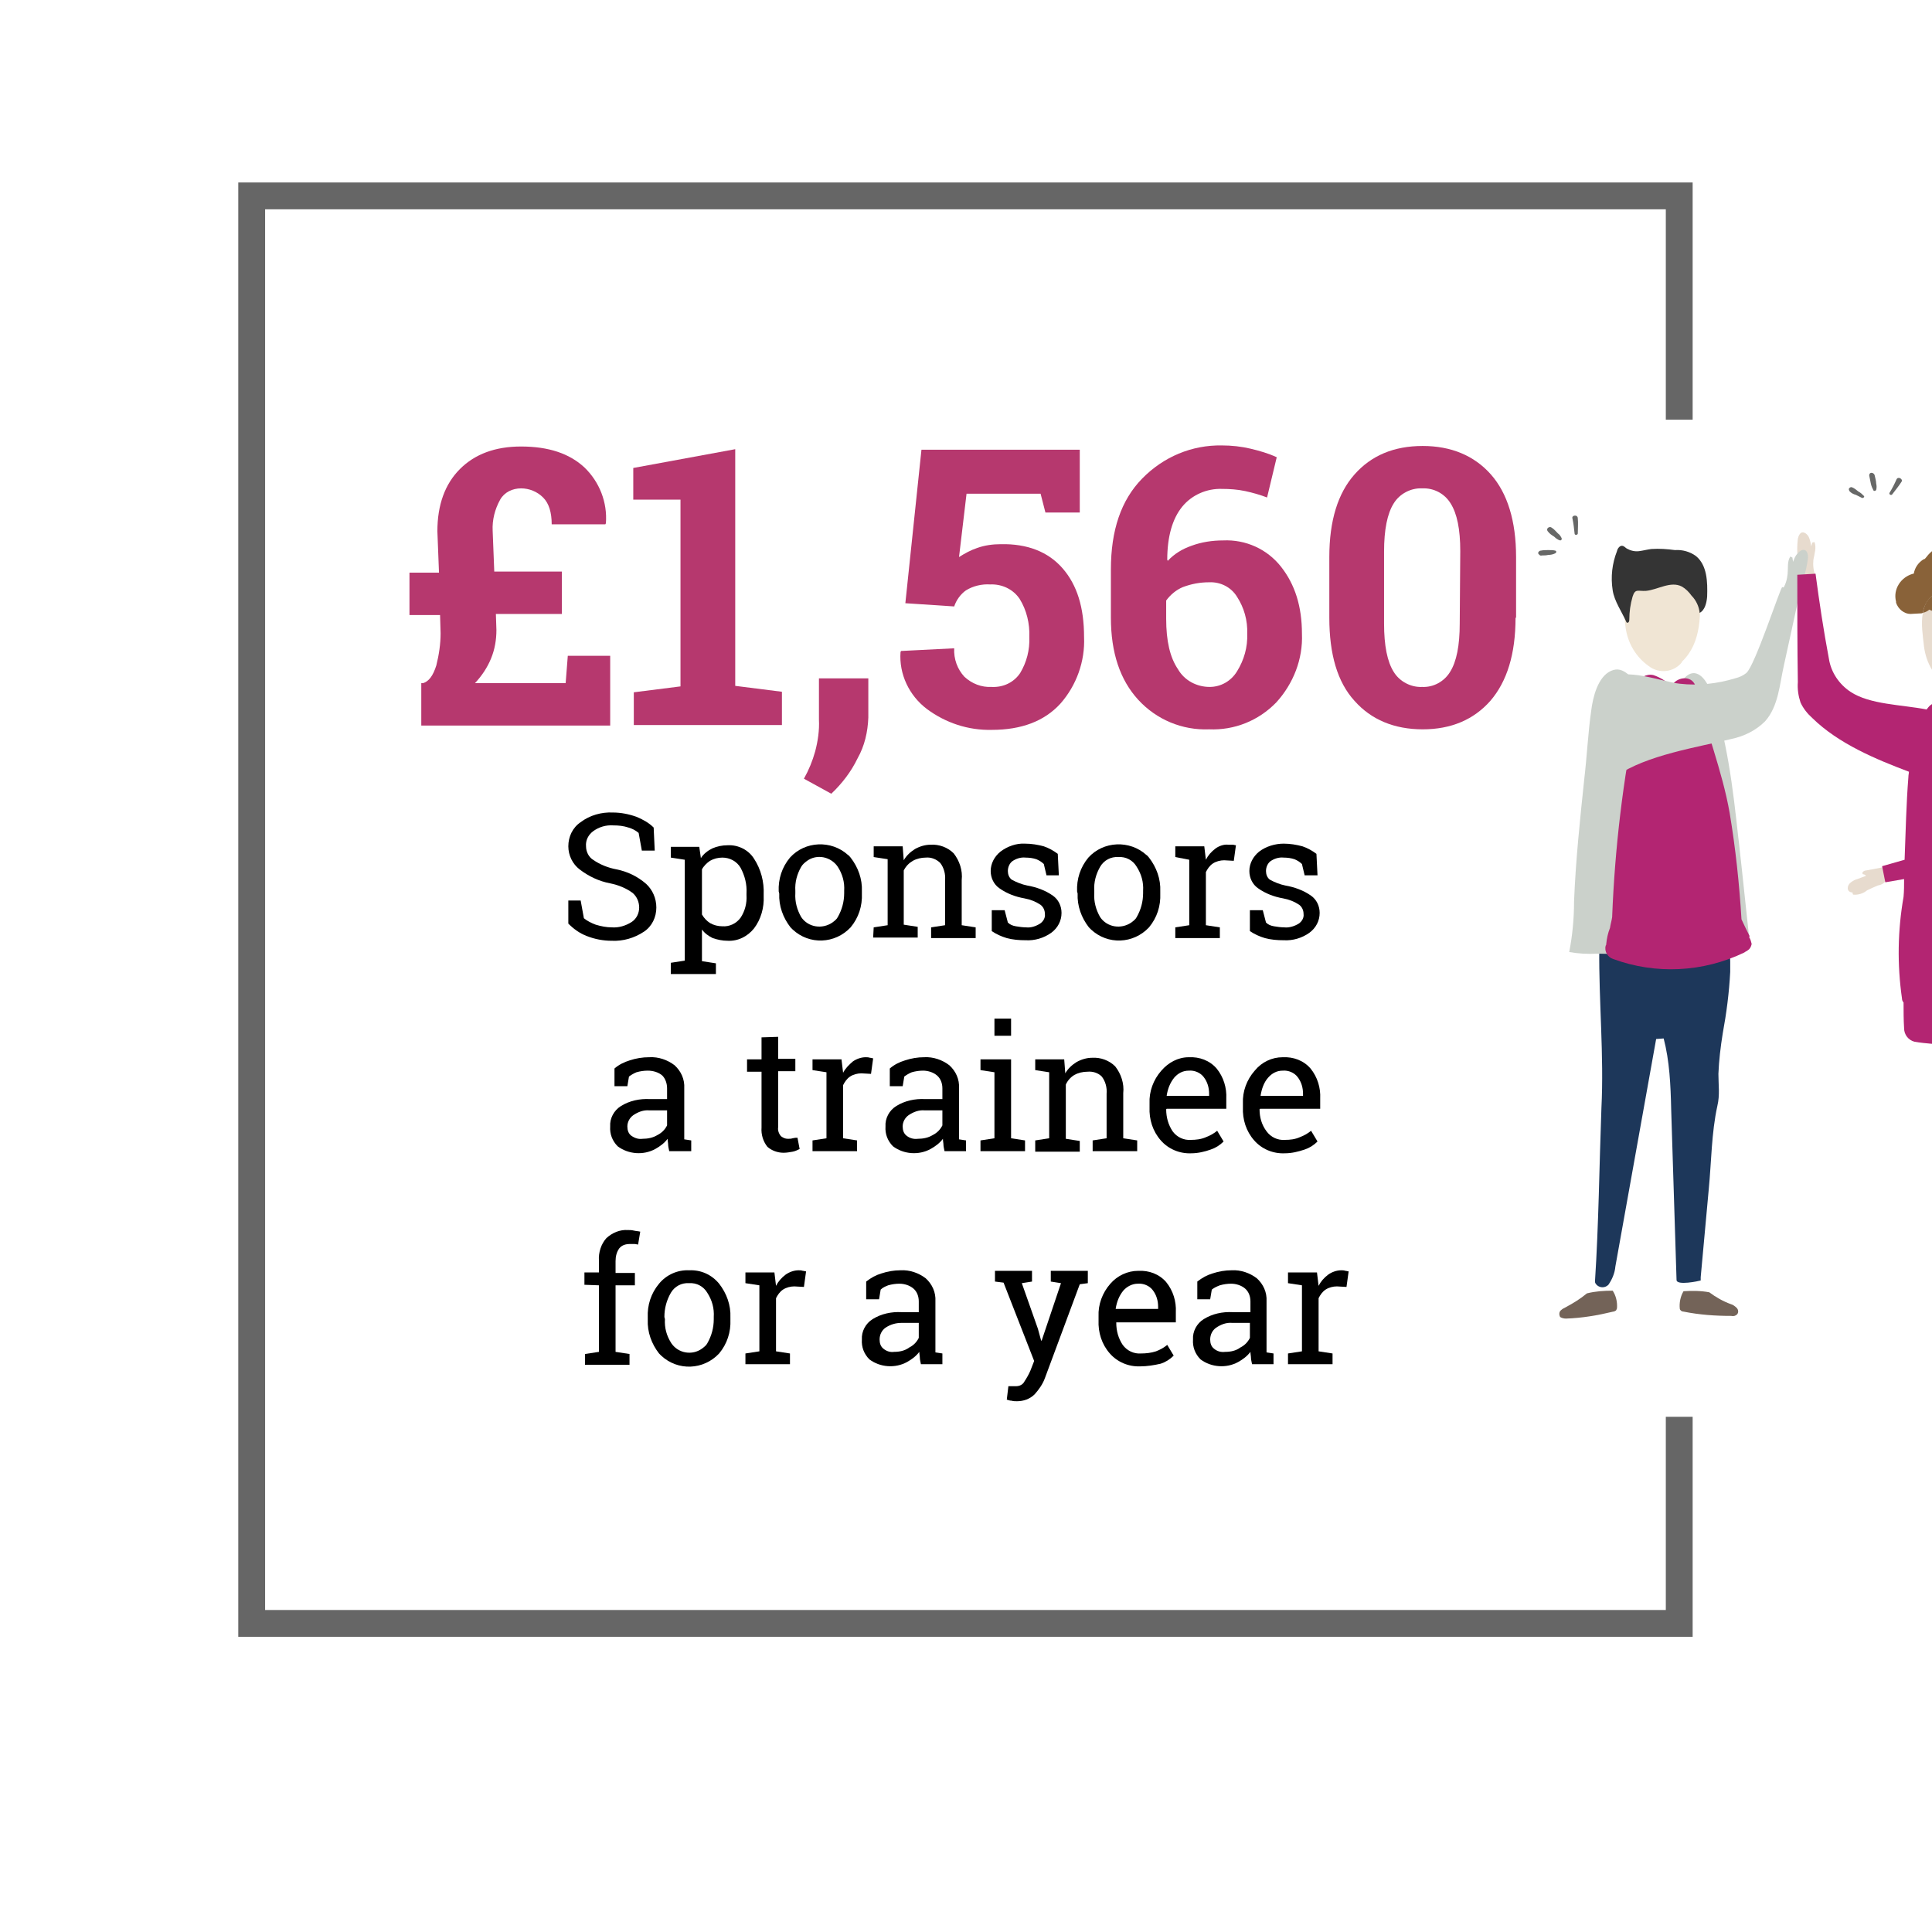 <?xml version="1.0" encoding="utf-8"?>
<!-- Generator: Adobe Illustrator 23.1.1, SVG Export Plug-In . SVG Version: 6.00 Build 0)  -->
<svg version="1.1" id="Layer_1" xmlns="http://www.w3.org/2000/svg" xmlns:xlink="http://www.w3.org/1999/xlink" x="0px" y="0px"
	 viewBox="0 0 360 360" style="enable-background:new 0 0 360 360;" xml:space="preserve">
<style type="text/css">
	.st0{fill:#E7DBCE;}
	.st1{fill:#676867;}
	.st2{fill:#1D375A;}
	.st3{fill:#736358;}
	.st4{fill:#F0E5D4;}
	.st5{fill:#343434;}
	.st6{fill:#CBD1CB;}
	.st7{fill:#B32572;}
	.st8{fill:#B6386E;}
	.st9{fill:#666666;}
	.st10{fill:#896239;}
</style>
<title>Artboard 23</title>
<path class="st0" d="M337.9,104.3c0.2-1.1,0.6-2.3,0.2-3.3l-0.4,0.1c-0.1,0.2-0.1,0.4-0.2,0.7c-0.1-0.6-0.2-1.1-0.4-1.6
	c-0.2-0.5-0.7-1-1.2-1s-0.8,0.7-0.9,1.2c-0.3,2.5,0,5,0.7,7.4c0.9,0,1.8-0.2,2.6-0.5C337.9,106.4,337.8,105.3,337.9,104.3
	L337.9,104.3z"/>
<path class="st0" d="M346.1,163.8c-0.4,0.1-0.8,0.3-1.2,0.6c-0.4,0.3-0.6,0.7-0.6,1.1c0,0.5,0.4,0.8,0.9,0.8c0,0.1,0,0.3,0.1,0.4
	c0.9,0.1,1.9-0.2,2.6-0.8c0.6-0.3,1.3-0.6,2-0.9c0.6-0.1,1.2-0.4,1.5-0.9c0.2-0.4,0.2-0.9,0.1-1.3c-0.2-0.4-0.4-0.8-0.6-1.2
	l-3.2,0.6c-0.2,0-0.4,0.1-0.5,0.2c-0.2,0.1-0.2,0.3-0.1,0.5c0.2,0,0.5,0.1,0.6,0.3L346.1,163.8L346.1,163.8z"/>
<path class="st1" d="M353.4,89.3c-0.4,0.9-0.8,1.7-1.3,2.5c-0.2,0.3,0.3,0.6,0.5,0.3c0.6-0.8,1.2-1.5,1.7-2.3
	C354.7,89.3,353.7,88.7,353.4,89.3L353.4,89.3z"/>
<path class="st1" d="M344.7,91.6c0.3,0.3,0.7,0.5,1.1,0.6c0.4,0.2,0.8,0.4,1.2,0.6c0.2,0,0.5-0.2,0.3-0.4c-0.3-0.3-0.6-0.6-1-0.8
	c-0.4-0.3-0.7-0.6-1.2-0.8c-0.3-0.1-0.5,0.1-0.6,0.3C344.5,91.3,344.6,91.5,344.7,91.6L344.7,91.6z"/>
<path class="st1" d="M348.3,88.6c0.1,0.5,0.2,1,0.3,1.5c0.1,0.5,0.3,0.9,0.5,1.3c0.1,0.1,0.3,0.1,0.4,0l0.1-0.1
	c0.1-0.4,0.1-0.8,0-1.2c0-0.5-0.2-1.1-0.3-1.6C349.1,88,348.3,87.9,348.3,88.6L348.3,88.6z"/>
<path class="st2" d="M298.4,206.5c0.5-9.9-0.5-19.9-0.4-29.8c-0.3-3.4,0.2-6.9,1.4-10.2c0.1-0.2,0.2-0.4,0.3-0.6
	c0.5-0.5,1.3-0.2,1.9,0c6,2.4,12.8,1.9,18.2-1.6c0.9,1.7,1.5,3.6,1.6,5.5c0.4,3.1,0.9,6.2,1,9.3l0,0c0,0.7,0,1.3,0,2
	c-0.2,3.9-0.7,7.7-1.4,11.5c-0.4,2.5-0.7,5-0.8,7.5c0,2.1,0.3,3.9-0.2,6c-1.1,5-1.1,10.4-1.6,15.5c-0.5,5.5-1,10.9-1.5,16.4
	c0,0.2,0,0.4,0,0.6c-0.3,0.1-4.5,1-4.5-0.1l-1-31.8c-0.1-4.5-0.3-9-1.4-13.2l-1.4,0.1L301,236c-0.1,1.2-0.6,2.4-1.3,3.4
	c-0.6,0.6-1.5,0.6-2.1,0.1c-0.2-0.2-0.4-0.4-0.4-0.7C297.9,228,298,217.3,298.4,206.5L298.4,206.5z"/>
<path class="st3" d="M313.7,240.6c1.6-0.1,3.2-0.1,4.8,0.2c1.2,0.9,2.6,1.7,4,2.2c0.4,0.1,0.8,0.4,1.1,0.7c0.3,0.3,0.4,0.8,0.1,1.2
	c-0.3,0.3-0.7,0.4-1.1,0.3c-3,0-5.9-0.2-8.9-0.8c-0.2,0-0.4-0.1-0.5-0.2c-0.1-0.1-0.2-0.2-0.2-0.4
	C312.9,242.8,313.1,241.6,313.7,240.6L313.7,240.6z"/>
<path class="st3" d="M300.5,240.5c-1.6,0-3.2,0.1-4.8,0.5c-1.2,1-2.5,1.8-3.8,2.5c-0.4,0.2-0.8,0.4-1.1,0.7
	c-0.3,0.3-0.3,0.8-0.1,1.2c0.3,0.2,0.7,0.3,1.1,0.3c3-0.1,5.9-0.6,8.8-1.3c0.2,0,0.3-0.1,0.5-0.2c0.1-0.1,0.1-0.2,0.2-0.4
	C301.4,242.6,301.1,241.4,300.5,240.5L300.5,240.5z"/>
<path class="st4" d="M316.6,109.2c0.1-1.2-0.7-2.3-2-2.5c-0.2,0-0.4,0-0.6,0c-3.5,0-6.9,0.2-10.4,0.3c-0.3,0-0.6,0.1-0.8,0.2
	c-0.2,0.2-0.4,0.5-0.4,0.8c-0.2,1.4,0.2,2.9,0.2,4.4s0.1,3,0.3,4.5c0.4,2.9,1.9,5.5,4.3,7.2c1.9,1.5,4.7,1.2,6.2-0.7c0,0,0,0,0-0.1
	C317.1,119.8,317,114.2,316.6,109.2L316.6,109.2z"/>
<path class="st5" d="M316,103.6c-1.1-0.8-2.5-1.2-3.9-1.1c-1.5-0.2-2.9-0.3-4.4-0.2c-0.8,0.1-1.5,0.3-2.3,0.4s-1.6-0.1-2.3-0.5
	c-0.3-0.2-0.5-0.5-0.9-0.5s-0.8,0.5-0.9,1c-0.9,2.3-1.2,4.8-0.8,7.3c0.3,2,1.7,4,2.5,5.8c0,0.1,0.1,0.1,0.1,0.2
	c0.2,0.1,0.3,0,0.4-0.1l0,0c0.1-0.2,0.1-0.3,0.1-0.5c0-1.4,0.2-2.8,0.6-4.2c0.5-1.6,1-1,2.5-1.1c2.2-0.2,4.6-1.9,6.7-0.8
	c0.7,0.4,1.3,1,1.8,1.7c0.8,0.8,1.4,2,1.5,3.2c1-0.5,1.3-1.9,1.4-3C318.2,108.4,318.1,105.3,316,103.6L316,103.6z"/>
<path class="st6" d="M324.4,160.4c-0.2-1.5-0.3-3-0.5-4.4c-1-9.2-2.1-18.6-5.2-27.3c-0.8-2.2-2.7-4.6-4.8-2.4
	c-0.3,0.3-0.6,0.6-0.9,0.8c-2.1,1.4-4.9,1.3-7.1,0.4c-2-0.8-3.2-3.6-5.7-2.5s-3.4,5-3.7,7.4c-0.6,4.2-0.8,8.6-1.3,12.8
	c-0.8,7.6-1.6,15.2-1.9,22.8c0,3.2-0.3,6.3-0.9,9.4c1.7,0.3,3.5,0.4,5.2,0.3c4.1,0,8.1,0.6,12.2,0.9c3.3,0.3,6.5,0.1,9.7-0.6
	c0.5-0.1,6.6-1.4,6.6-1.7L324.4,160.4L324.4,160.4z"/>
<path class="st7" d="M325.9,174.6c0.1,0,0.1-0.1,0.1-0.2c-0.5-1-1-2-1.5-3.1c-0.4-6.6-1.1-13.2-2.2-19.8c-1.4-8-4.5-15.5-6.3-23.4
	c-0.5-2.3-3.3-2.1-4.4-0.5l-0.2,0.1c-1-0.8-2.1-1.5-3.3-1.9c-1.3-0.3-2.6,0.4-2.9,1.7c0,0.2-0.1,0.4-0.1,0.6c0,1.5,0,3.1-0.1,4.6
	c-2.6,12.6-4.1,25.4-4.6,38.2l0,0c-0.1,0.7-0.3,1.3-0.4,2c-0.4,1-0.6,2-0.7,3c0,0.1,0,0.2-0.1,0.3c-0.3,1.1,0.4,2.2,1.4,2.5
	c7.9,2.9,16.7,2.5,24.4-1.2l0.3-0.2l0.2-0.1l0.4-0.3c0.3-0.3,0.4-0.6,0.5-1C326.3,175.5,326.2,175,325.9,174.6L325.9,174.6z"/>
<path class="st6" d="M334.1,104.7c0.2-0.5,0.4-1.1,0.8-1.5c0.3-0.4,0.9-0.9,1.4-0.7s0.6,0.9,0.6,1.4c-0.3,2.5-1,4.9-2.3,7.1
	c-0.9-0.2-1.7-0.6-2.5-1.1c0.6-0.9,0.9-1.9,1-3s-0.1-2.3,0.5-3.2l0.4,0.2C334,104.2,334.1,104.4,334.1,104.7L334.1,104.7z"/>
<path class="st6" d="M301.2,144.6c-3.2,2.2-2.1-10.3-2.3-11.9c-0.2-1.8-0.5-4.8,1-6.1c2.7-2.4,10,0.5,13.1,0.8c3.5,0.4,7,0,10.3-1
	c0.8-0.2,1.5-0.5,2.1-1c1.6-1.3,6.4-16.1,6.7-16l3.3,0.9c-1,4.6-2,9.1-3,13.7c-0.8,3.5-1,7.6-3.5,10.4c-1.7,1.7-3.9,2.8-6.3,3.3
	C316.5,139.2,306.7,140.7,301.2,144.6L301.2,144.6z"/>
<path class="st1" d="M293,96.6c0.2,0.9,0.3,1.9,0.4,2.8c0,0.4,0.6,0.3,0.6,0c0-1,0.1-1.9,0-2.8C294,95.8,292.8,96,293,96.6L293,96.6
	z"/>
<path class="st1" d="M287.3,103.5c0.4,0,0.8,0,1.2-0.1c0.5,0,0.9-0.1,1.3-0.3c0.2-0.1,0.3-0.4,0-0.5c-0.4-0.1-0.8-0.1-1.3-0.1
	s-0.9,0-1.4,0.1c-0.3,0-0.5,0.3-0.5,0.5C286.8,103.4,287,103.6,287.3,103.5L287.3,103.5z"/>
<path class="st1" d="M288.4,99c0.3,0.4,0.7,0.7,1.2,1c0.3,0.3,0.7,0.6,1.1,0.7c0.2,0,0.3-0.1,0.3-0.3v-0.1c-0.2-0.4-0.4-0.7-0.7-0.9
	c-0.4-0.4-0.7-0.8-1.2-1.1C288.7,98,288,98.5,288.4,99L288.4,99z"/>
<path class="st8" d="M92.4,114.4l0.1,3c0,1.8-0.3,3.6-1,5.3c-0.7,1.7-1.7,3.2-3,4.6h16.9l0.4-5.1h7.9v13H78.5v-7.9h0.3
	c1.1-0.3,1.9-1.4,2.5-3.3c0.5-2,0.8-4,0.8-6l-0.1-3.4h-5.7v-7.9h5.5L81.5,99c0-4.9,1.4-8.8,4.2-11.6c2.8-2.8,6.6-4.2,11.4-4.2
	c5.1,0,9,1.3,11.8,3.9c2.8,2.7,4.3,6.5,4,10.4l-0.1,0.2h-10c0-2.2-0.5-3.9-1.6-5S98.6,91,97.1,91c-1.6,0-3.1,0.7-3.9,2.1
	c-1,1.8-1.5,3.8-1.4,5.8l0.3,7.6h12.6v7.9L92.4,114.4z"/>
<path class="st8" d="M118.1,129l8.7-1.1V93.1H118v-5.9l19-3.5v44.1l8.7,1.1v6.2h-27.6V129z"/>
<path class="st8" d="M161.8,133.7c-0.1,2.7-0.7,5.3-2,7.6c-1.2,2.5-2.9,4.7-4.9,6.6l-5.1-2.8c0.9-1.6,1.6-3.3,2.1-5.1
	c0.5-1.9,0.8-3.9,0.7-5.9v-7.7h9.2V133.7z"/>
<path class="st8" d="M194.8,95.5l-0.9-3.5h-13.8l-1.4,11.8c1.1-0.7,2.2-1.3,3.4-1.7c1.4-0.5,2.9-0.7,4.4-0.7
	c4.9-0.1,8.8,1.4,11.5,4.5s4,7.3,4,12.8c0.2,4.5-1.4,9-4.4,12.4c-3,3.3-7.3,4.9-12.8,4.9c-4.4,0.1-8.6-1.3-12.1-3.9
	c-3.3-2.5-5.2-6.5-4.9-10.6l0.1-0.2l9.9-0.5c-0.1,2,0.6,3.9,1.9,5.3c1.4,1.3,3.2,2,5.1,1.9c2.1,0.1,4.1-0.8,5.3-2.6
	c1.2-2,1.8-4.3,1.7-6.7c0.1-2.5-0.5-5-1.8-7.1c-1.2-1.8-3.3-2.8-5.5-2.7c-1.6-0.1-3.2,0.3-4.5,1.1c-1,0.7-1.8,1.8-2.2,3l-9.1-0.6
	l3-28.6h29.5v11.7L194.8,95.5z"/>
<path class="st8" d="M227.7,83c1.8,0,3.6,0.2,5.3,0.6s3.4,0.9,4.9,1.6l-1.8,7.5c-1.3-0.5-2.7-0.9-4.1-1.2c-1.4-0.3-2.9-0.4-4.3-0.4
	c-2.8-0.1-5.6,1.1-7.4,3.3c-1.8,2.2-2.8,5.5-2.8,9.9l0.1,0.2c1.2-1.3,2.7-2.2,4.4-2.8c1.9-0.7,3.9-1,5.9-1c4.2-0.2,8.2,1.6,10.8,4.9
	s3.9,7.4,3.9,12.5c0.2,4.7-1.6,9.3-4.8,12.8c-3.3,3.4-7.8,5.2-12.5,5c-5,0.2-9.8-1.8-13.2-5.5c-3.4-3.7-5.1-8.8-5.1-15.3v-9
	c0-7.3,1.9-12.9,5.8-16.9C216.8,85.1,222.1,82.9,227.7,83z M225.3,108.5c-1.7,0-3.3,0.3-4.9,0.9c-1.2,0.5-2.3,1.4-3.1,2.5v3.4
	c0,4.1,0.7,7.2,2.2,9.4c1.2,2.1,3.5,3.3,5.9,3.3c2.1,0,4-1.1,5.1-2.9c1.3-2.1,2-4.5,1.9-7c0.1-2.5-0.6-4.9-1.9-6.9
	C229.4,109.4,227.4,108.4,225.3,108.5L225.3,108.5z"/>
<path class="st8" d="M282.4,115.1c0,6.8-1.6,11.9-4.7,15.5c-3.1,3.5-7.3,5.3-12.6,5.3c-5.3,0-9.6-1.8-12.7-5.3
	c-3.2-3.5-4.7-8.7-4.7-15.5v-11.3c0-6.8,1.6-11.9,4.7-15.4c3.1-3.5,7.3-5.3,12.7-5.3c5.3,0,9.6,1.8,12.7,5.3s4.7,8.7,4.7,15.4v11.3
	H282.4z M272.1,102.7c0-4.1-0.6-7-1.8-8.9c-1.1-1.8-3.1-2.9-5.3-2.8c-2.1-0.1-4.2,1-5.3,2.8c-1.2,1.9-1.8,4.9-1.8,9v13.4
	c0,4.1,0.6,7.1,1.8,9c1.1,1.8,3.2,2.9,5.3,2.8c2.1,0.1,4.1-1,5.2-2.8c1.2-1.9,1.8-4.9,1.8-9L272.1,102.7L272.1,102.7z"/>
<path d="M122,158.5h-2.4l-0.6-3.3c-0.6-0.5-1.2-0.8-1.9-1c-0.9-0.3-1.8-0.4-2.8-0.4c-1.4-0.1-2.7,0.3-3.8,1.1
	c-0.9,0.7-1.4,1.7-1.3,2.8c0,1,0.5,2,1.3,2.5c1.3,0.9,2.8,1.5,4.4,1.8c2,0.4,3.9,1.3,5.5,2.7c1.2,1.1,1.9,2.7,1.9,4.4
	c0,1.8-0.8,3.5-2.3,4.5c-1.8,1.2-3.9,1.8-6,1.7c-1.6,0-3.2-0.3-4.7-0.9c-1.3-0.5-2.4-1.3-3.4-2.3v-4.3h2.3l0.6,3.3
	c0.6,0.5,1.4,0.9,2.2,1.2c1,0.3,2,0.5,3,0.5c1.3,0.1,2.6-0.3,3.7-1c0.9-0.6,1.4-1.6,1.4-2.7c0-1-0.4-2-1.2-2.7
	c-1.2-0.9-2.7-1.5-4.2-1.8c-2.1-0.4-4-1.3-5.7-2.6c-1.3-1-2.1-2.6-2.1-4.3c0-1.8,0.8-3.5,2.3-4.5c1.7-1.3,3.9-1.9,6-1.8
	c1.5,0,3,0.3,4.4,0.8c1.2,0.5,2.3,1.1,3.2,2L122,158.5z"/>
<path d="M125,179.4l2.6-0.4v-18.8l-2.6-0.4v-2h5.3l0.3,2.1c0.5-0.8,1.3-1.4,2.1-1.8c0.9-0.4,1.9-0.6,2.9-0.6c2-0.1,3.9,0.9,4.9,2.5
	c1.3,2,1.9,4.3,1.8,6.7v0.3c0.1,2.1-0.5,4.3-1.8,6c-1.2,1.5-3,2.4-4.9,2.3c-1,0-1.9-0.2-2.8-0.5c-0.8-0.4-1.5-0.9-2-1.6v5.9l2.6,0.4
	v2H125V179.4z M139.1,166.5c0.1-1.7-0.3-3.3-1.1-4.8c-0.7-1.2-2-1.9-3.4-1.9c-0.8,0-1.6,0.2-2.3,0.6c-0.6,0.4-1.2,1-1.5,1.6v8.4
	c0.4,0.7,0.9,1.2,1.5,1.6c0.7,0.4,1.5,0.6,2.3,0.6c1.3,0.1,2.6-0.5,3.4-1.6c0.8-1.2,1.2-2.7,1.1-4.2V166.5z"/>
<path d="M145.1,166.1c-0.1-2.3,0.6-4.5,2.1-6.3c2.8-3.1,7.7-3.3,10.8-0.5c0.2,0.1,0.3,0.3,0.5,0.5c1.4,1.8,2.2,4,2.1,6.3v0.4
	c0.1,2.3-0.6,4.5-2.1,6.3c-2.9,3.1-7.7,3.3-10.8,0.4c-0.1-0.1-0.3-0.3-0.4-0.4c-1.4-1.8-2.2-4-2.1-6.3L145.1,166.1z M148.2,166.4
	c-0.1,1.6,0.3,3.1,1.1,4.5c1.3,1.9,3.9,2.3,5.8,1c0.4-0.3,0.8-0.6,1-1c0.8-1.4,1.2-2.9,1.2-4.5V166c0.1-1.6-0.3-3.1-1.2-4.5
	c-1.3-1.9-3.9-2.4-5.7-1.1c-0.4,0.3-0.8,0.6-1.1,1.1c-0.8,1.4-1.2,2.9-1.1,4.5V166.4z"/>
<path d="M162.8,172.8l2.6-0.4v-12.3l-2.6-0.4v-2h5.4l0.2,2.6c0.5-0.9,1.3-1.6,2.1-2.1c0.9-0.5,1.9-0.8,2.9-0.8
	c1.6-0.1,3.2,0.5,4.3,1.6c1.1,1.4,1.7,3.2,1.5,5v8.4l2.6,0.4v2h-8.3v-2l2.6-0.4V164c0.1-1.1-0.2-2.3-0.9-3.2c-0.7-0.7-1.7-1.1-2.7-1
	c-0.8,0-1.7,0.2-2.4,0.6c-0.7,0.4-1.3,1-1.7,1.8v10.1l2.6,0.4v2h-8.3L162.8,172.8L162.8,172.8z"/>
<path d="M197.3,163.1H195l-0.5-2.1c-0.4-0.4-0.9-0.7-1.4-0.9c-0.6-0.2-1.3-0.3-2-0.3c-0.9-0.1-1.8,0.2-2.5,0.7
	c-0.5,0.4-0.8,1.1-0.8,1.8c0,0.6,0.2,1.2,0.7,1.6c0.9,0.5,1.9,0.9,2.9,1.1c1.7,0.3,3.4,0.9,4.8,1.9c1,0.7,1.6,1.9,1.6,3.2
	c0,1.5-0.7,2.8-1.9,3.7c-1.4,1-3.1,1.5-4.8,1.4c-1.2,0-2.4-0.1-3.5-0.4c-1-0.3-1.9-0.7-2.8-1.3v-3.9h2.4l0.6,2.3
	c0.4,0.4,0.9,0.6,1.5,0.7c0.6,0.1,1.3,0.2,1.9,0.2c0.9,0.1,1.8-0.2,2.6-0.7c0.6-0.4,1-1.1,0.9-1.8c0-0.7-0.3-1.3-0.8-1.7
	c-0.9-0.6-1.9-1-3-1.2c-1.7-0.3-3.3-0.9-4.7-1.9c-1-0.7-1.6-1.9-1.6-3.2c0-1.4,0.7-2.7,1.8-3.6c1.3-1,3-1.6,4.6-1.5
	c1.2,0,2.4,0.2,3.5,0.5c0.9,0.3,1.8,0.8,2.6,1.4L197.3,163.1z"/>
<path d="M200.7,166.1c-0.1-2.3,0.6-4.5,2.1-6.3c2.8-3.1,7.7-3.3,10.8-0.5c0.2,0.1,0.3,0.3,0.5,0.5c1.4,1.8,2.2,4,2.1,6.3v0.4
	c0.1,2.3-0.6,4.5-2.1,6.3c-2.9,3.1-7.7,3.3-10.8,0.4c-0.1-0.1-0.3-0.3-0.4-0.4c-1.4-1.8-2.2-4-2.1-6.3L200.7,166.1z M203.9,166.4
	c-0.1,1.6,0.3,3.1,1.1,4.5c1.3,1.9,3.9,2.3,5.8,1c0.4-0.3,0.8-0.6,1-1c0.8-1.4,1.2-2.9,1.2-4.5V166c0.1-1.6-0.3-3.1-1.2-4.5
	c-0.7-1.2-2-1.9-3.4-1.8c-1.4-0.1-2.7,0.6-3.4,1.8c-0.8,1.4-1.2,2.9-1.1,4.5L203.9,166.4L203.9,166.4z"/>
<path d="M219,159.7v-2h5.4l0.3,2.5c0.4-0.8,1-1.5,1.8-2.1c0.7-0.5,1.6-0.8,2.4-0.7c0.2,0,0.5,0,0.8,0c0.2,0,0.4,0.1,0.6,0.1
	l-0.4,2.9l-1.8-0.1c-0.7,0-1.5,0.2-2.1,0.6c-0.6,0.4-1,1-1.3,1.6v9.9l2.6,0.4v2H219v-2l2.6-0.4v-12.2L219,159.7z"/>
<path d="M245.5,163.1h-2.4l-0.5-2.1c-0.4-0.4-0.9-0.7-1.4-0.9c-0.6-0.2-1.3-0.3-2-0.3c-0.9-0.1-1.8,0.2-2.5,0.7
	c-0.5,0.4-0.8,1.1-0.8,1.8c0,0.6,0.2,1.2,0.7,1.6c0.9,0.5,1.9,0.9,2.9,1.1c1.7,0.3,3.4,0.9,4.8,1.9c1,0.7,1.6,1.9,1.6,3.2
	c0,1.5-0.7,2.8-1.9,3.7c-1.4,1-3.1,1.5-4.8,1.4c-1.2,0-2.4-0.1-3.5-0.4c-1-0.3-1.9-0.7-2.8-1.3v-3.9h2.4l0.6,2.3
	c0.4,0.4,0.9,0.6,1.5,0.7c0.6,0.1,1.3,0.2,1.9,0.2c0.9,0.1,1.9-0.2,2.7-0.7c0.6-0.4,1-1.1,0.9-1.8c0-0.7-0.3-1.3-0.8-1.7
	c-0.9-0.6-1.9-1-3-1.2c-1.7-0.3-3.3-0.9-4.7-1.9c-1-0.7-1.6-1.9-1.6-3.2c0-1.4,0.7-2.7,1.8-3.6c1.3-1,3-1.5,4.6-1.5
	c1.2,0,2.4,0.2,3.5,0.5c0.9,0.3,1.8,0.8,2.6,1.4L245.5,163.1z"/>
<path d="M124.7,214.5c-0.1-0.5-0.2-0.9-0.2-1.2s-0.1-0.7-0.1-1.1c-0.6,0.8-1.4,1.4-2.3,1.9c-2.2,1.2-5,1-7-0.5c-1-1-1.5-2.3-1.4-3.7
	c-0.1-1.5,0.7-3,2-3.8c1.6-1,3.5-1.4,5.4-1.3h3.2v-2c0-0.9-0.3-1.8-0.9-2.4c-0.7-0.6-1.7-0.9-2.7-0.9c-0.7,0-1.4,0.1-2.1,0.3
	c-0.5,0.2-1,0.5-1.4,0.8l-0.3,1.8h-2.4v-3.3c0.8-0.7,1.8-1.2,2.8-1.5c1.2-0.4,2.4-0.6,3.7-0.6c1.7-0.1,3.4,0.5,4.7,1.5
	c1.2,1.1,1.9,2.6,1.8,4.3v8.3c0,0.2,0,0.4,0,0.6s0,0.4,0,0.6l1.3,0.2v2L124.7,214.5z M119.7,212.2c1,0,2-0.2,2.8-0.7
	c0.8-0.4,1.4-1,1.8-1.8v-2.8H121c-1.1-0.1-2.1,0.3-3,0.9c-0.7,0.5-1.1,1.3-1.1,2.1c0,0.7,0.2,1.3,0.7,1.7
	C118.3,212.1,119,212.3,119.7,212.2L119.7,212.2z"/>
<path d="M145,193.2v4.1h3.2v2.3H145V210c-0.1,0.6,0.1,1.2,0.5,1.7c0.4,0.3,0.8,0.5,1.3,0.5c0.3,0,0.6,0,0.9-0.1
	c0.4-0.1,0.6-0.1,0.9-0.1l0.4,2.1c-0.4,0.2-0.8,0.4-1.3,0.5c-0.6,0.1-1.1,0.2-1.7,0.2c-1.1,0-2.2-0.4-3-1.1c-0.8-1-1.2-2.3-1.1-3.6
	v-10.4h-2.7v-2.3h2.7v-4.1L145,193.2z"/>
<path d="M151.4,199.4v-2h5.4l0.3,2.5c0.4-0.8,1.1-1.5,1.8-2.1c0.7-0.5,1.6-0.8,2.4-0.8c0.3,0,0.5,0,0.8,0.1c0.2,0,0.4,0.1,0.6,0.1
	l-0.4,2.9l-1.8-0.1c-0.7,0-1.5,0.2-2.1,0.6c-0.6,0.4-1,1-1.3,1.6v9.9l2.6,0.4v2h-8.3v-2l2.6-0.4v-12.3L151.4,199.4z"/>
<path d="M176,214.5c-0.1-0.5-0.2-0.9-0.2-1.2s-0.1-0.7-0.1-1.1c-0.6,0.8-1.4,1.4-2.3,1.9c-2.2,1.2-5,1-7-0.5c-1-1-1.5-2.3-1.4-3.7
	c-0.1-1.5,0.7-3,2-3.8c1.6-1,3.5-1.4,5.4-1.3h3.2v-2c0-0.9-0.3-1.8-1-2.4c-0.7-0.6-1.7-0.9-2.6-0.9c-0.7,0-1.4,0.1-2.1,0.3
	c-0.5,0.2-1,0.5-1.4,0.8l-0.3,1.8h-2.4v-3.3c0.8-0.7,1.8-1.2,2.8-1.5c1.2-0.4,2.4-0.6,3.6-0.6c1.7-0.1,3.4,0.5,4.7,1.5
	c1.2,1.1,1.9,2.6,1.8,4.3v8.3c0,0.2,0,0.4,0,0.6s0,0.4,0,0.6l1.3,0.2v2L176,214.5z M171,212.2c1,0,2-0.2,2.8-0.7
	c0.8-0.4,1.4-1,1.8-1.8v-2.8h-3.3c-1.1-0.1-2.1,0.3-3,0.9c-0.7,0.5-1.1,1.3-1.1,2.1c0,0.7,0.2,1.3,0.7,1.7
	C169.5,212.1,170.3,212.3,171,212.2z"/>
<path d="M182.7,212.5l2.6-0.4v-12.3l-2.6-0.4v-2h5.7v14.7l2.6,0.4v2h-8.3V212.5z M188.4,193h-3.1v-3.2h3.1V193z"/>
<path d="M192.9,212.5l2.6-0.4v-12.3l-2.6-0.4v-2h5.4l0.2,2.6c0.5-0.9,1.3-1.6,2.1-2.1c0.9-0.5,1.9-0.8,2.9-0.8
	c1.6-0.1,3.2,0.5,4.3,1.6c1.1,1.4,1.7,3.2,1.5,5v8.4l2.6,0.4v2h-8.3v-2l2.6-0.4v-8.3c0.1-1.1-0.2-2.3-0.9-3.2
	c-0.7-0.7-1.7-1-2.7-0.9c-0.8,0-1.7,0.2-2.4,0.6c-0.7,0.4-1.3,1.1-1.6,1.8v10.1l2.6,0.4v2h-8.3L192.9,212.5z"/>
<path d="M222,214.9c-2.2,0.1-4.3-0.8-5.7-2.4c-1.5-1.7-2.2-3.9-2.1-6.2v-0.7c-0.1-2.2,0.7-4.4,2.2-6.1c1.3-1.5,3.1-2.5,5.1-2.5
	c2-0.1,3.9,0.6,5.2,2.1c1.3,1.6,1.9,3.6,1.8,5.6v1.9h-11.1l-0.1,0.1c0,1.5,0.4,2.9,1.2,4.1c0.8,1.1,2.1,1.7,3.4,1.6
	c0.9,0,1.9-0.1,2.8-0.5c0.8-0.3,1.5-0.7,2.1-1.2l1.2,2c-0.7,0.7-1.5,1.2-2.4,1.5C224.5,214.6,223.2,214.9,222,214.9z M221.5,199.5
	c-1.1,0-2,0.5-2.7,1.3c-0.8,1-1.2,2.1-1.4,3.3v0.1h7.9v-0.4c0-1.1-0.3-2.2-1-3.1C223.7,199.9,222.6,199.4,221.5,199.5L221.5,199.5z"
	/>
<path d="M239.4,214.9c-2.2,0.1-4.3-0.8-5.7-2.4c-1.5-1.7-2.2-3.9-2.1-6.2v-0.7c-0.1-2.2,0.7-4.4,2.2-6.1c1.3-1.6,3.2-2.5,5.2-2.5
	c2-0.1,3.9,0.6,5.2,2.1c1.3,1.6,1.9,3.6,1.8,5.6v1.9h-11.2l-0.1,0.1c0,1.5,0.4,2.9,1.3,4.1c0.8,1.1,2.1,1.7,3.4,1.6
	c1,0,1.9-0.1,2.8-0.5c0.8-0.3,1.5-0.7,2.1-1.2l1.2,2c-0.7,0.7-1.5,1.2-2.4,1.5C241.9,214.6,240.7,214.9,239.4,214.9z M239,199.5
	c-1.1,0-2,0.5-2.7,1.3c-0.8,0.9-1.2,2.1-1.4,3.3v0.1h7.9v-0.4c0-1.1-0.3-2.2-1-3.1C241.2,199.9,240.1,199.4,239,199.5z"/>
<path d="M108.9,239.4v-2.3h2.7v-2.2c-0.1-1.5,0.4-3.1,1.4-4.2c1.1-1,2.5-1.6,4-1.5c0.4,0,0.7,0,1.1,0.1s0.8,0.1,1.2,0.2l-0.4,2.4
	c-0.2,0-0.4-0.1-0.7-0.1c-0.3,0-0.6,0-0.8,0c-0.8,0-1.5,0.2-2,0.8c-0.5,0.7-0.7,1.5-0.7,2.4v2.2h3.6v2.3h-3.6v12.4l2.6,0.4v2H109v-2
	l2.6-0.4v-12.4L108.9,239.4L108.9,239.4z"/>
<path d="M120.7,245.5c-0.1-2.3,0.6-4.5,2.1-6.3c1.4-1.7,3.5-2.6,5.6-2.5c2.2-0.1,4.2,0.8,5.6,2.5c1.4,1.8,2.2,4,2.1,6.3v0.4
	c0.1,2.3-0.6,4.5-2.1,6.3c-2.9,3.1-7.7,3.3-10.8,0.4c-0.1-0.1-0.3-0.3-0.4-0.4c-1.4-1.8-2.2-4-2.1-6.3V245.5z M123.9,245.8
	c-0.1,1.6,0.3,3.1,1.2,4.5c1.3,1.9,3.9,2.3,5.7,1c0.4-0.3,0.8-0.6,1-1c0.8-1.4,1.2-2.9,1.2-4.5v-0.4c0.1-1.6-0.3-3.1-1.2-4.5
	c-0.7-1.2-2-1.9-3.4-1.8c-1.4-0.1-2.7,0.6-3.4,1.8c-0.8,1.4-1.2,2.9-1.2,4.5L123.9,245.8z"/>
<path d="M138.9,239.1v-2h5.4l0.3,2.5c0.4-0.8,1-1.5,1.8-2.1c0.7-0.5,1.6-0.8,2.4-0.8c0.3,0,0.5,0,0.8,0.1c0.2,0,0.4,0.1,0.6,0.1
	l-0.4,2.9l-1.8-0.1c-0.7,0-1.5,0.2-2.1,0.6c-0.6,0.4-1,1-1.3,1.6v9.9l2.6,0.4v2h-8.3v-2l2.6-0.4v-12.3L138.9,239.1z"/>
<path d="M171.6,254.2c-0.1-0.5-0.2-0.9-0.2-1.2s-0.1-0.7-0.1-1.1c-0.6,0.8-1.4,1.4-2.3,1.9c-2.2,1.2-5,1-7-0.5c-1-1-1.5-2.3-1.4-3.7
	c-0.1-1.5,0.7-3,2-3.8c1.6-1,3.5-1.4,5.4-1.3h3.2v-2c0-0.9-0.3-1.8-1-2.4c-0.7-0.6-1.7-0.9-2.6-0.9c-0.7,0-1.4,0.1-2.1,0.3
	c-0.5,0.2-1,0.4-1.4,0.8l-0.3,1.8h-2.4v-3.3c0.9-0.7,1.8-1.2,2.8-1.5c1.2-0.4,2.4-0.6,3.6-0.6c1.7-0.1,3.4,0.5,4.7,1.5
	c1.2,1.1,1.9,2.6,1.8,4.3v8.3c0,0.2,0,0.4,0,0.6s0,0.4,0,0.6l1.3,0.2v2L171.6,254.2z M166.6,251.9c1,0,2-0.2,2.8-0.8
	c0.8-0.4,1.4-1,1.8-1.8v-2.8H168c-1.1,0-2.1,0.3-3,0.9c-0.7,0.5-1.1,1.3-1.1,2.2c0,0.7,0.2,1.3,0.7,1.7
	C165.2,251.8,165.9,252,166.6,251.9L166.6,251.9z"/>
<path d="M202.7,239.1l-1.5,0.2l-6.5,17.5c-0.4,1.1-1.1,2.1-1.9,3c-0.9,0.9-2.1,1.3-3.3,1.3c-0.3,0-0.7,0-1-0.1
	c-0.3,0-0.6-0.1-0.9-0.2l0.3-2.5h0.6h0.8c0.7,0,1.3-0.3,1.6-0.9c0.4-0.6,0.8-1.3,1.1-2l0.7-1.8L187,239l-1.6-0.2v-2h6.9v2l-1.9,0.3
	l3,8.5l0.6,2.2h0.1l3.6-10.7l-1.9-0.3v-2h6.9L202.7,239.1z"/>
<path d="M212.5,254.6c-2.2,0.1-4.3-0.8-5.7-2.4c-1.5-1.7-2.2-3.9-2.1-6.2v-0.7c-0.1-2.2,0.7-4.4,2.2-6.1c1.3-1.5,3.2-2.4,5.2-2.4
	c2-0.1,3.9,0.6,5.2,2.1c1.3,1.6,1.9,3.6,1.8,5.6v1.9H208v0.1c0,1.5,0.4,2.9,1.2,4.1c0.8,1.1,2.1,1.7,3.4,1.6c0.9,0,1.9-0.1,2.8-0.4
	c0.8-0.3,1.5-0.7,2.1-1.2l1.2,2c-0.7,0.7-1.5,1.2-2.4,1.5C215,254.4,213.7,254.6,212.5,254.6z M212,239.2c-1,0-2,0.5-2.7,1.3
	c-0.8,1-1.2,2.1-1.4,3.3v0.1h7.9v-0.4c0-1.1-0.3-2.2-1-3.1C214.2,239.6,213.1,239.1,212,239.2z"/>
<path d="M233.3,254.2c-0.1-0.5-0.2-0.9-0.2-1.2s-0.1-0.7-0.1-1.1c-0.6,0.8-1.4,1.4-2.3,1.9c-2.2,1.2-5,1-7-0.5c-1-1-1.5-2.3-1.4-3.7
	c-0.1-1.5,0.7-3,2-3.8c1.6-1,3.5-1.4,5.4-1.3h3.3v-2c0-0.9-0.3-1.8-1-2.4c-0.7-0.6-1.7-0.9-2.6-0.9c-0.7,0-1.4,0.1-2.1,0.3
	c-0.5,0.2-1,0.4-1.5,0.8l-0.3,1.8h-2.4v-3.3c0.9-0.7,1.8-1.2,2.8-1.5c1.2-0.4,2.4-0.6,3.6-0.6c1.7-0.1,3.4,0.5,4.7,1.5
	c1.2,1.1,1.9,2.6,1.8,4.3v8.3c0,0.2,0,0.4,0,0.6s0,0.4,0,0.6l1.3,0.2v2L233.3,254.2z M228.3,251.9c1,0,2-0.2,2.8-0.8
	c0.8-0.4,1.4-1,1.8-1.8v-2.8h-3.3c-1.1-0.1-2.1,0.3-3,0.9c-0.7,0.5-1.1,1.3-1.1,2.2c0,0.7,0.2,1.3,0.7,1.7
	C226.8,251.8,227.5,252,228.3,251.9L228.3,251.9z"/>
<path d="M240,239.1v-2h5.4l0.3,2.5c0.4-0.8,1-1.5,1.8-2.1c0.7-0.5,1.6-0.8,2.4-0.8c0.3,0,0.5,0,0.8,0.1c0.2,0,0.4,0.1,0.6,0.1
	l-0.4,2.9l-1.8-0.1c-0.7,0-1.5,0.2-2.1,0.6c-0.6,0.4-1,1-1.3,1.6v9.9l2.6,0.4v2H240v-2l2.6-0.4v-12.3L240,239.1z"/>
<polygon class="st9" points="315.4,305 44.4,305 44.4,34 315.4,34 315.4,78.2 310.4,78.2 310.4,39 49.4,39 49.4,300 310.4,300 
	310.4,264 315.4,264 "/>
<g>
	<path class="st0" d="M359.9,113.8c-0.1-0.1-0.3-0.1-0.4-0.2c-0.4,0.3-0.8,0.5-1.2,0.6c-0.4,2,0,4.3,0.2,6.2
		c0.2,1.6,0.7,3.1,1.5,4.4v-11C360,113.8,359.9,113.8,359.9,113.8z"/>
	<path class="st7" d="M359,132.2c-4.6-0.9-10.6-0.9-14.2-3.3c-2.1-1.4-3.6-3.6-4-6.1c-1-5.3-1.8-10.6-2.5-15.9l-3.4,0.2
		c0,6.7,0,13.3,0.1,20c-0.1,1.3,0.1,2.6,0.5,3.8c0.5,1.1,1.3,2.1,2.2,2.9c4.9,4.8,11.9,7.7,18,10c0,0.3-0.1,0.6-0.1,1
		c-0.4,5-0.5,10.1-0.7,15.2c0,0.1,0,0.1,0,0.2c-1.4,0.4-2.8,0.8-4.2,1.2c0.2,1,0.4,2,0.6,3l3.5-0.6c0,1.1,0,2.2-0.1,3.3
		c-1.1,6.3-1.2,12.6-0.3,18.9c0,0.3,0.1,0.6,0.3,0.8c0,1.6,0,3.2,0.1,4.8c0,1.2,0.8,2.2,1.9,2.5c1.1,0.2,2.2,0.3,3.3,0.4V163v-4.4
		v-13.7v-12.6v-1.1C359.6,131.4,359.3,131.8,359,132.2z"/>
	<path class="st10" d="M360,111.1v-8.4c-0.5,0.4-0.9,0.9-1.3,1.4c-0.1,0.1-0.3,0.1-0.4,0.2c-0.9,0.6-1.5,1.5-1.7,2.6h-0.1
		c-2.3,0.6-3.8,2.9-3.2,5.2c0,0.1,0,0.1,0,0.2c0.4,1.2,1.5,2.1,2.7,2.1l1.8-0.1c0.2,0,0.3,0,0.5-0.1C358.5,113,359,111.9,360,111.1z
		"/>
	<path class="st10" d="M359.9,113.8c0,0,0.1,0,0.1,0v-2.7c-1,0.7-1.5,1.8-1.7,3.1c0.4-0.1,0.9-0.3,1.2-0.6
		C359.6,113.7,359.8,113.7,359.9,113.8z"/>
</g>
</svg>
